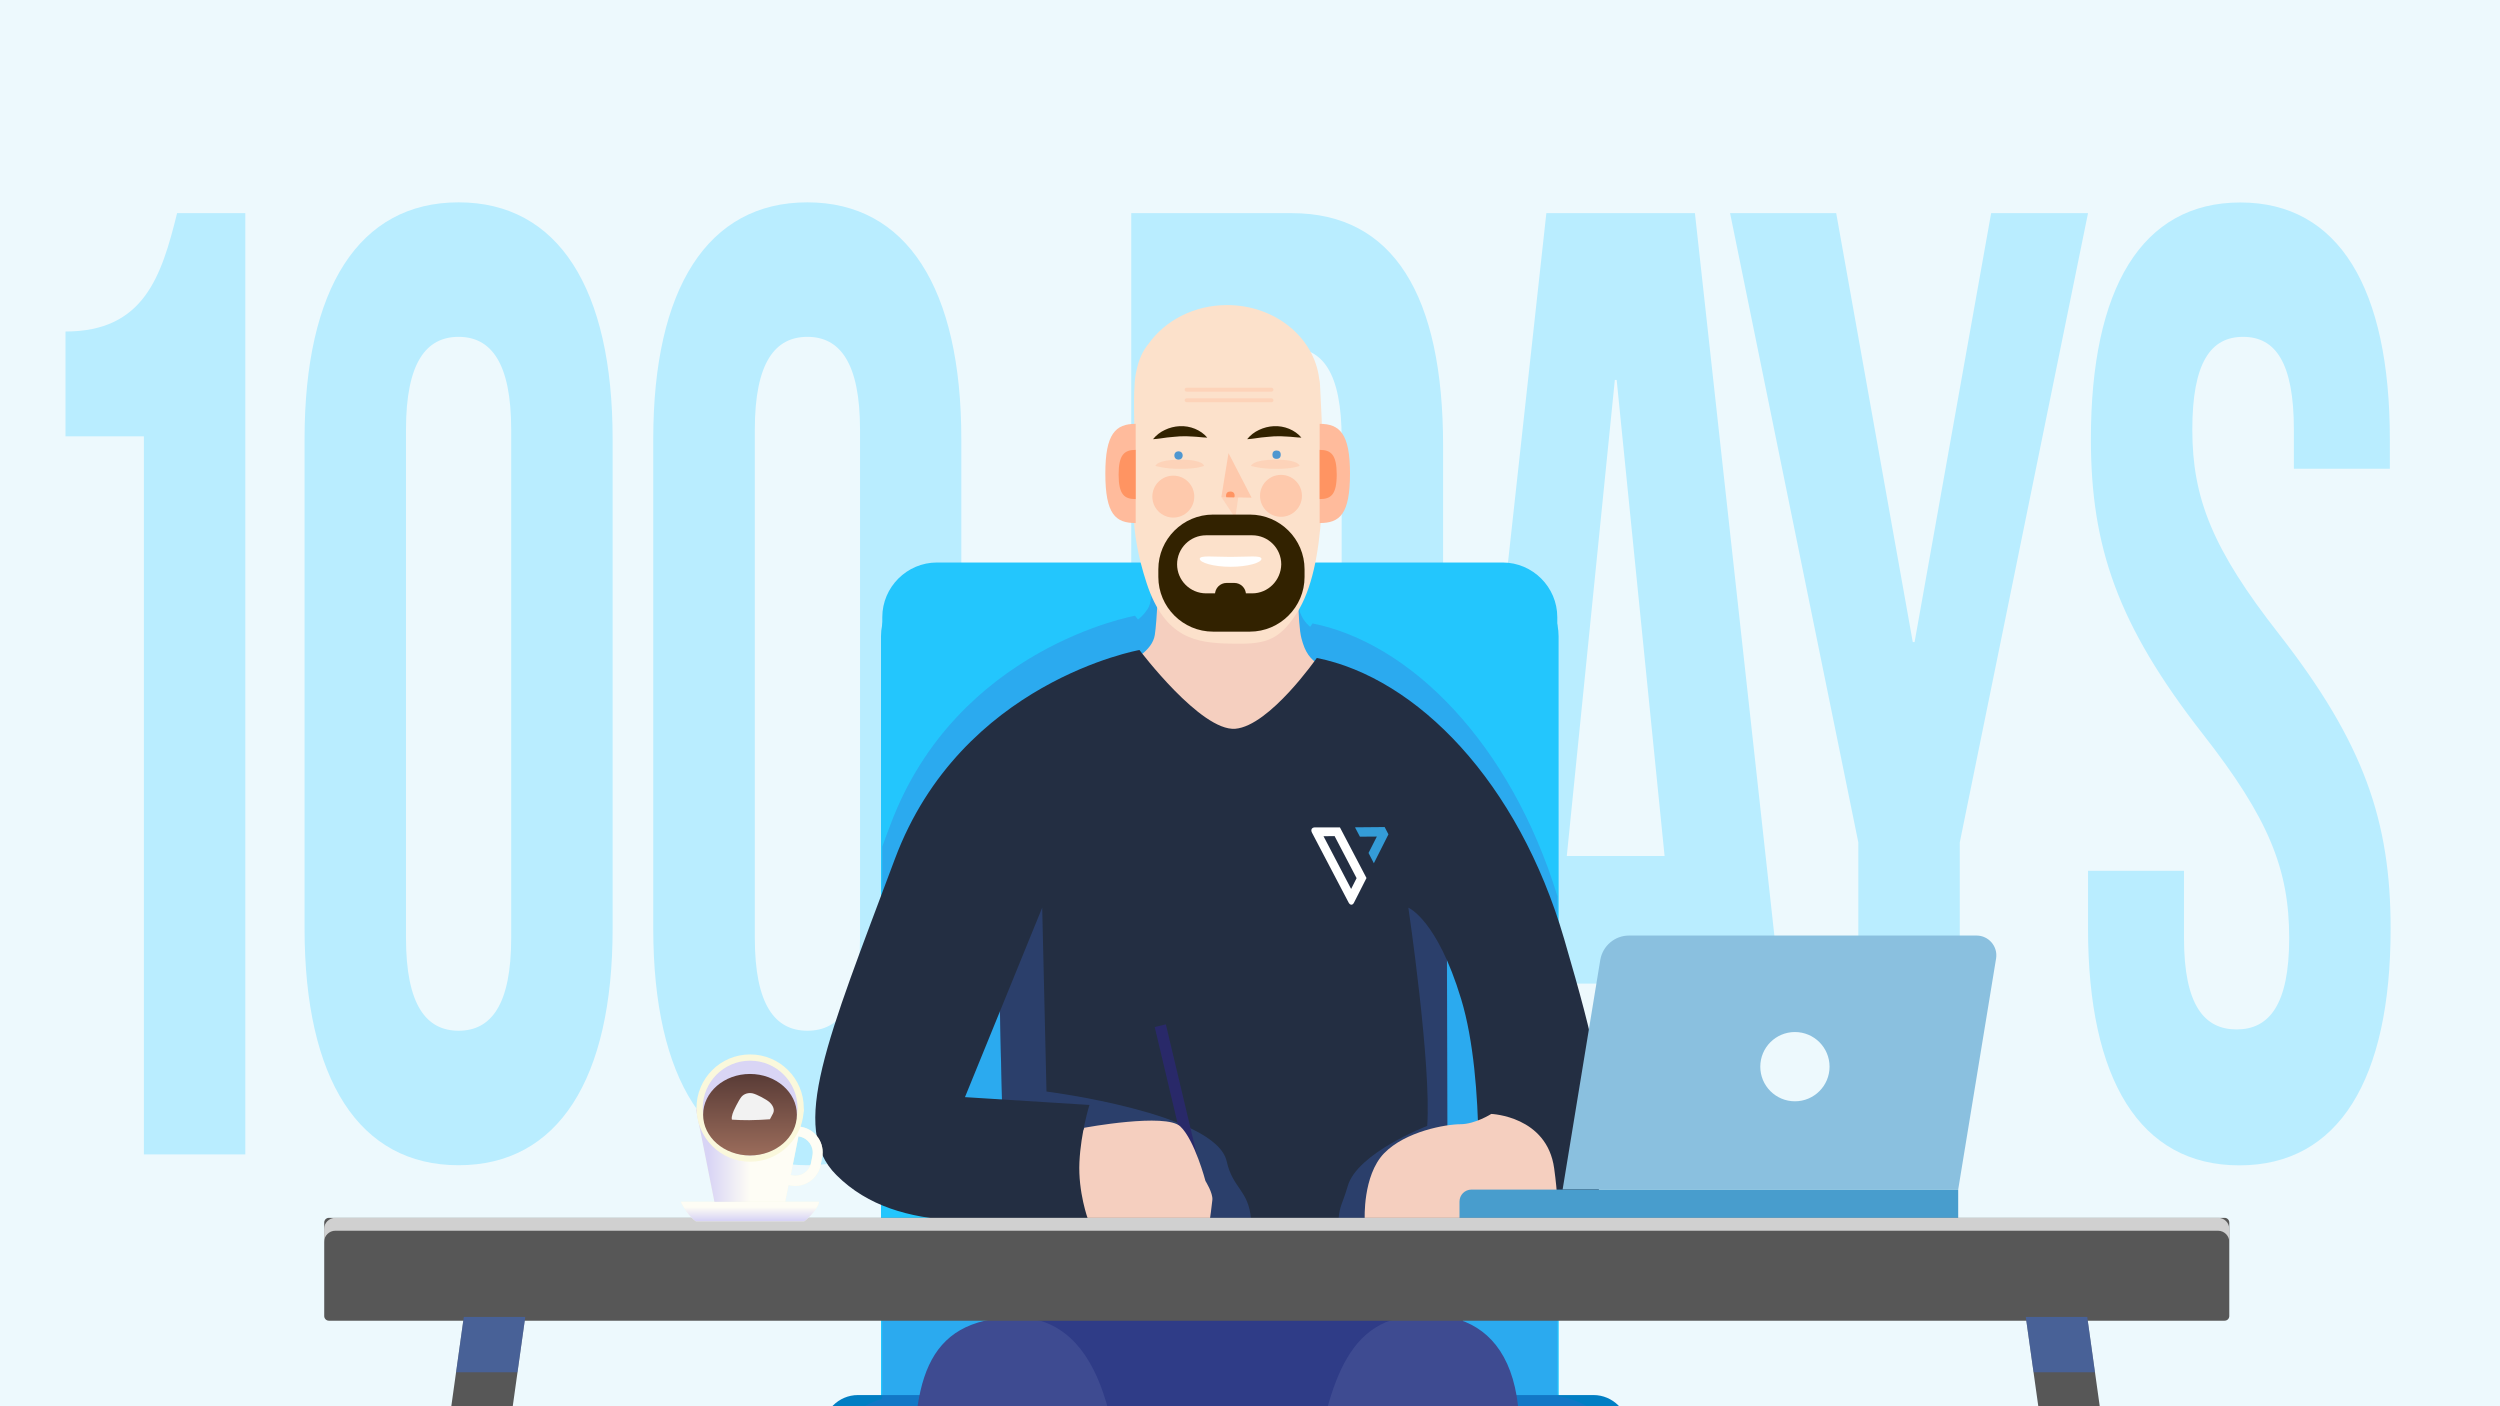 <?xml version="1.0" encoding="utf-8"?>
<!-- Generator: Adobe Illustrator 24.3.0, SVG Export Plug-In . SVG Version: 6.00 Build 0)  -->
<svg version="1.1" id="Layer_1" xmlns="http://www.w3.org/2000/svg" xmlns:xlink="http://www.w3.org/1999/xlink" x="0px" y="0px"
	 viewBox="0 0 1920 1080" style="enable-background:new 0 0 1920 1080;" xml:space="preserve">
<style type="text/css">
	.st0{fill:#EDF9FD;}
	.st1{enable-background:new    ;}
	.st2{fill:#B9EDFF;}
	.st3{fill:#171733;}
	.st4{fill:#23C6FD;}
	.st5{fill:none;stroke:#23C6FD;stroke-width:2;}
	.st6{opacity:0.3;fill:#3D6ACC;enable-background:new    ;}
	.st7{fill:#232E42;}
	.st8{fill:#F5CFBF;}
	.st9{fill:#292969;}
	.st10{fill:#007EC3;}
	.st11{fill:#3E3E78;}
	.st12{fill:#8AC0DF;}
	.st13{fill:#489DCD;}
	.st14{fill:#575757;}
	.st15{fill:#D0D0D0;}
	.st16{opacity:0.55;fill:#3D6ACC;enable-background:new    ;}
	.st17{fill:#FFFFFF;}
	.st18{fill:#349CD7;}
	.st19{fill:#FCE1CB;}
	.st20{opacity:0.65;fill:#FFBB9C;enable-background:new    ;}
	.st21{opacity:0.37;fill:#FFBB9C;enable-background:new    ;}
	.st22{fill:#4F97D0;}
	.st23{fill:#322200;}
	.st24{fill:#4F79A2;}
	.st25{fill:#FFBB9C;}
	.st26{fill:#FF9462;}
	.st27{fill:#F5A9A9;}
	.st28{fill:#FAF8DC;}
	.st29{opacity:0.72;fill:url(#SVGID_1_);enable-background:new    ;}
	.st30{opacity:0.72;fill:url(#SVGID_2_);enable-background:new    ;}
	.st31{opacity:0.7;fill:#CBC7FF;enable-background:new    ;}
	.st32{fill:url(#SVGID_3_);}
	.st33{fill:#F2F2F2;}
</style>
<rect id="Rectangle_1180_1_" class="st0" width="1920" height="1080"/>
<g id="Group_1407_1_" transform="translate(0 -4134)">
	<g class="st1">
		<path class="st2" d="M50.3,4388.6c60.2,0,73.7-42.3,85.7-90.9h52.4v722.9h-77.9v-551.5H50.3V4388.6z"/>
	</g>
	<g class="st1">
		<path class="st2" d="M233.9,4471.2c0-115.7,41.8-181.8,118.3-181.8c76.5,0,118.3,66.1,118.3,181.8v375.9
			c0,115.7-41.8,181.8-118.3,181.8c-76.5,0-118.3-66.1-118.3-181.8V4471.2z M311.8,4854.3c0,51.6,15.6,71.3,40.4,71.3
			s40.4-19.6,40.4-71.3V4464c0-51.6-15.6-71.3-40.4-71.3s-40.4,19.6-40.4,71.3V4854.3z"/>
		<path class="st2" d="M501.7,4471.2c0-115.7,41.8-181.8,118.3-181.8c76.5,0,118.3,66.1,118.3,181.8v375.9
			c0,115.7-41.8,181.8-118.3,181.8c-76.5,0-118.3-66.1-118.3-181.8V4471.2z M579.7,4854.3c0,51.6,15.6,71.3,40.4,71.3
			s40.4-19.6,40.4-71.3V4464c0-51.6-15.6-71.3-40.4-71.3s-40.4,19.6-40.4,71.3V4854.3z"/>
	</g>
	<g class="st1">
		<path class="st2" d="M868.8,4297.7h123.3c78,0,116.2,63,116.2,178.7V4842c0,115.7-38.3,178.7-116.2,178.7H868.8V4297.7z
			 M946.8,4401v516.4h43.9c24.8,0,39.7-18.6,39.7-70.2v-375.9c0-51.6-14.9-70.2-39.7-70.2H946.8z"/>
	</g>
	<g class="st1">
		<path class="st2" d="M1381.2,5020.6h-78.7l-13.5-131.2h-95.7l-13.5,131.2h-71.6l79.4-722.9h114.1L1381.2,5020.6z M1203.3,4791.4
			h75.1l-36.8-365.6h-1.4L1203.3,4791.4z"/>
	</g>
	<g class="st1">
		<path class="st2" d="M1427.2,4781l-98.5-483.3h81.5l58.8,329.4h1.4l58.8-329.4h74.4l-98.5,483.3v239.6h-77.9V4781z"/>
	</g>
	<g class="st1">
		<path class="st2" d="M1720.6,4289.5c75.8,0,114.8,66.1,114.8,181.8v22.7h-73.7V4464c0-51.6-14.2-71.3-39-71.3
			c-24.8,0-39,19.6-39,71.3c0,52.7,15.6,91.9,66.6,157c65.2,83.6,85.7,143.5,85.7,226.2c0,115.7-39.7,181.8-116.2,181.8
			s-116.2-66.1-116.2-181.8v-44.4h73.7v51.6c0,51.6,15.6,70.2,40.4,70.2c24.8,0,40.4-18.6,40.4-70.2c0-52.7-15.6-91.9-66.6-157
			c-65.2-83.6-85.7-143.5-85.7-226.2C1605.8,4355.6,1644.7,4289.5,1720.6,4289.5z"/>
	</g>
</g>
<g>
	<rect x="913.7" y="1231.8" class="st3" width="33.4" height="250.5"/>
	<path class="st4" d="M1196.1,1107H677.6V474c0-23.1,18.9-42,42-42H1154c23.1,0,42,18.9,42,42L1196.1,1107L1196.1,1107z"/>
	<path class="st5" d="M1196.1,1121.7H677.6v-633c0-23.1,18.9-42,42-42H1154c23.1,0,42,18.9,42,42L1196.1,1121.7L1196.1,1121.7z"/>
	<path class="st6" d="M1196.1,688.3c-36-117.2-112.6-194.4-188.1-209.5c0,0-0.7,0.9-1.8,2.6c-3.9-3.3-6.4-7.1-8.2-12.1h0.2
		c-0.7-1.6-1.3-3.4-1.9-5.5l0,0c-0.8-3-1.4-7.8-1.8-13.8H884.9c-0.4,4.9-0.8,8.8-1.2,11.2l0,0c-0.1,0.8-0.3,1.5-0.5,2.3
		c-0.1,0.2-0.1,0.4-0.2,0.6c-0.2,0.6-0.4,1.1-0.6,1.7c-0.1,0.2-0.2,0.4-0.3,0.6c-0.3,0.5-0.5,1.1-0.9,1.6c-0.1,0.2-0.2,0.4-0.4,0.5
		c-0.3,0.5-0.7,1-1.1,1.6c-1.5,2-3.4,3.9-5.7,5.7c-1.4-1.8-2.3-2.9-2.3-2.9s-136.9,24.3-187.8,160.4c-2.2,5.8-4.3,11.3-6.3,16.9
		v250.6c41.9,15.9,93.4,10,140.3,9.4h0.6h107.4h31.6h67.3h20h63.7h22.5h55.8h3.5c0,0,0.2,0,0.5-0.2c1.8-0.2,3.5-0.5,5.2-0.8
		L1196.1,688.3L1196.1,688.3z"/>
	<g>
		<path class="st7" d="M766.3,678.2c-1.1,3.3,5.5,258.2,5.5,258.2h339.9l-0.6-271.3L766.3,678.2z"/>
		<g>
			<path class="st6" d="M1096.1,864.7c0,0-53.6,20.6-61,46.1c-3.8,13.2-6.4,15.3-7.1,25.6h83.8l-0.5-257.6l-29.7,18.1
				C1081.6,696.9,1099.4,817.7,1096.1,864.7z"/>
			<path class="st6" d="M942.1,891.9c-8.2-37.1-138.4-53.6-138.4-53.6l-3.3-141.4l-34.2-12.5c0,47.2,5.7,252,5.7,252h188.9
				C958.9,913.8,946.8,913,942.1,891.9z"/>
		</g>
		<path class="st8" d="M908.5,589c7.8,8.5,16.8,16.9,27.6,21.9c15.9-0.1,31.6,0.5,46.4,0.2c13.7-5.1,25.1-13.6,36.2-24.5
			c20.1-19.7,33.2-31.1,47.7-55.5c-52.9-17.5-61.5-20.2-66.9-40.9c-6-22.9-0.2-144.5-0.2-144.5l-105.6,1.8c0,0-3.6,120.1-6.8,140.1
			c-1.9,12.1-16.3,20.6-36.9,29.7C867,542.9,887.6,566.2,908.5,589z"/>
		
			<rect x="902.8" y="785.7" transform="matrix(0.973 -0.231 0.231 0.973 -173.103 232.804)" class="st9" width="8.8" height="139.2"/>
		<path class="st8" d="M832.8,866.1c0,0,62.6-11.6,73.7-1s19.3,41.9,19.3,41.9s5.8,9.2,5.3,14.5s-1.9,14.9-1.9,14.9H821.8l-0.5-47.6
			L832.8,866.1z"/>
		<path class="st7" d="M875.1,499.2c0,0-136.9,24.3-187.8,160.4c-52.2,139.6-81.3,206.5-45,242.8c48.7,48.7,127.4,33,193.3,34.1
			c0,0-7.7-20.9-6.6-44s7.7-43.9,7.7-43.9l-95.6-6l59.3-145.5h281.2c0,0,22,8.8,40.6,70.3c19.3,63.5,12.1,169.2,12.1,169.2h55.8
			c23.4,0,42.3-18.1,42-41.5c-0.8-64.1-5.8-88.1-30.8-173.9c-35.2-120.8-113.1-200.5-190-215.9c0,0-36.3,52.2-62.6,54.4
			C922.3,561.8,875.1,499.2,875.1,499.2z"/>
		<path class="st8" d="M1048.1,936.4c0,0-1.6-33.5,14.8-50.6c16.5-17,47.6-22.4,58.9-22.4c11.2-0.1,23.5-7.9,23.5-7.9
			s42.8,1.6,48.3,41.8s0,39.1,0,39.1L1048.1,936.4L1048.1,936.4z"/>
	</g>
	<path class="st10" d="M1223.8,1231.8H658.9c-14.8,0-27-12.1-27-27v-106.4c0-14.8,12.1-27,27-27h564.9c14.8,0,27,12.1,27,27v106.4
		C1250.8,1219.7,1238.6,1231.8,1223.8,1231.8z"/>
	<path class="st9" d="M1104.3,1122.7H812.9c-10.5,0-19.1-8.6-19.1-19.1v-90c0-10.5,8.6-19.1,19.1-19.1h291.4
		c10.5,0,19.1,8.6,19.1,19.1v90C1123.3,1114.1,1114.8,1122.7,1104.3,1122.7z"/>
	<path class="st11" d="M756.4,1014.3c83.9-19.4,103.3,65.9,105.5,160.4s22,307.6,22,307.6H736.7c0,0-28.6-213.1-33-303.2
		C699.3,1089,699.3,1027.5,756.4,1014.3z"/>
	<path class="st11" d="M1078.7,1011.4c60.8-9.7,108.3,27.1,79.7,156.7c-28.6,129.6-83.5,314.2-83.5,314.2H934.3
		c0,0,54.3-259.8,69.2-328.5C1017.9,1087.9,1023.8,1020.2,1078.7,1011.4z"/>
	<path class="st6" d="M1196.1,1072.2v-84.8H677.6v86.8c-26.3,7.8-45.7,32.3-45.7,61.1v32.9c0,35.1,28.7,63.8,63.8,63.8h11.9
		c9.1,101.5,29.1,250.5,29.1,250.5h147.2c0,0-13.6-146.5-19.5-250.5h49.3v250.5H1075c0,0,39.1-131.5,68.5-250.5h43.5
		c35.1,0,63.8-28.7,63.8-63.8v-32.9C1250.8,1103.3,1226.9,1076.6,1196.1,1072.2z M947.1,1421.7v-189.9H987
		C974.2,1292.4,958.1,1369.2,947.1,1421.7z"/>
	<g>
		<path class="st12" d="M1503.9,913.5h-303.8l28.9-176.2c1.8-10.8,11.1-18.8,22.1-18.8H1518c9.3,0,16.5,8.4,15,17.6L1503.9,913.5z"
			/>
		<path class="st13" d="M1120.8,936.4h383.1v-22.8h-373.8c-5.1,0-9.2,4.1-9.2,9.2v13.6H1120.8z"/>
		<circle class="st0" cx="1378.5" cy="819.2" r="26.6"/>
	</g>
	<polygon class="st14" points="337.4,1482.3 290.3,1482.3 356.2,1011.4 403.4,1011.4 	"/>
	<polygon class="st14" points="1621.8,1482.3 1668.9,1482.3 1603,1011.4 1555.8,1011.4 	"/>
	<path class="st14" d="M1708.5,1014.3H252.6c-2,0-3.6-1.6-3.6-3.6v-71.8c0-2,1.6-3.6,3.6-3.6h1455.9c2,0,3.6,1.6,3.6,3.6v71.8
		C1712.1,1012.7,1710.5,1014.3,1708.5,1014.3z"/>
	<path class="st15" d="M1703.5,935.3h-1446c-4.7,0-8.6,3.9-8.6,8.6v9.9c0-4.7,3.9-8.6,8.6-8.6h1446c4.7,0,8.6,3.9,8.6,8.6v-9.9
		C1712.1,939.1,1708.3,935.3,1703.5,935.3z"/>
	<polygon class="st16" points="350.3,1053.9 397.4,1053.9 403.4,1011.4 356.2,1011.4 	"/>
	<polygon class="st16" points="1603,1011.4 1555.8,1011.4 1561.8,1053.9 1608.9,1053.9 	"/>
</g>
<g id="Group_840_2_" transform="translate(504.563 937.421)">
	<g id="Group_838_3_" transform="translate(0 0)">
		<path id="Path_516_3_" class="st17" d="M520.4-295.3l-8.5,0.1l21.2,40.5l4.2-8.3L520.4-295.3 M524.5-302l20.4,38.9l-7.1,14
			l-2.5,4.9c-0.5,1.1-1.3,1.6-2,1.6s-1.5-0.5-2.1-1.6L503-298c-1.1-2.2-0.1-4,2.4-4h4.9H524.5z"/>
	</g>
	<g id="Group_839_2_" transform="translate(45.457 1.15)">
		<path id="Path_517_2_" class="st18" d="M513.4-303.4l-22.8,0.2l3.8,7.2l13-0.1l-6.4,12.6l4.1,7.9l11.2-22.2L513.4-303.4z"/>
	</g>
</g>
<g>
	<path class="st19" d="M1013.8,296c0-1.6-0.3-3.5-0.7-5.4c-4-31.7-34.1-56.3-70.7-56.3c-25.3,0-47.5,11.8-60.2,29.6
		c-4.8,5.7-7.6,12.5-9.2,19.9c-1,4.1-1.6,8.4-1.7,12.8c-0.8,12.1,0,25.4-0.2,39.1c-0.5,46.5-4.5,69.2,9.5,112.1s38.9,46,64.2,46.5
		s36.7-0.8,51.3-23.7C1018.9,434.7,1017.4,362.3,1013.8,296z"/>
	<polygon class="st20" points="943.5,348 961.2,382.2 938,381.8 	"/>
	<circle class="st20" cx="901.1" cy="381.4" r="16.1"/>
	<ellipse class="st20" cx="983.8" cy="380.8" rx="16.1" ry="16.1"/>
	<path class="st21" d="M887.4,357.8c0,0,0.8-4.8,19-4.8c18.1,0,18.3,4.8,18.3,4.8s-5.1,2.3-17.6,2.3
		C894.6,360.2,887.4,357.8,887.4,357.8z"/>
	<path class="st21" d="M960.8,357.8c0,0,0.8-4.8,19-4.8c18.1,0,18.3,4.8,18.3,4.8s-5.1,2.3-17.6,2.3
		C968,360.2,960.8,357.8,960.8,357.8z"/>
	<circle class="st22" cx="905.1" cy="349.8" r="3.2"/>
	<path class="st23" d="M885.5,337.3c2.5-3.1,5.6-5.5,9.1-7.1c3.5-1.7,7.4-2.7,11.4-2.9s8,0.5,11.7,2c3.6,1.5,6.9,3.7,9.5,6.8
		c-4-0.1-7.5-0.7-10.9-0.8c-3.4-0.3-6.6-0.3-10-0.2c-3.3,0.2-6.5,0.6-10,0.9C893,336.4,889.5,337.1,885.5,337.3z"/>
	<path class="st22" d="M983.6,349.2c0,2.1-1.1,3.2-3.2,3.2s-3.2-1.1-3.2-3.2c0-2,1.1-3.2,3.2-3.2S983.6,347.1,983.6,349.2z"/>
	<path class="st23" d="M957.8,337.3c2.5-3.1,5.6-5.5,9.1-7.1c3.5-1.7,7.4-2.7,11.4-2.9s8,0.5,11.7,2c3.6,1.5,6.9,3.7,9.5,6.8
		c-4-0.1-7.5-0.7-10.9-0.8c-3.4-0.3-6.6-0.3-10-0.2c-3.3,0.2-6.5,0.6-10,0.9C965.3,336.4,961.8,337.1,957.8,337.3z"/>
	<path class="st17" d="M968.2,413.8c0.1,11.4-8.2,17.3-24.6,17.5c-16.4,0.1-24.8-5.7-24.9-17.1s8.7-1.8,25-1.9
		S968.1,402.4,968.2,413.8z"/>
	<path class="st24" d="M967.7,417.2c-6.4,0.1-11.3-0.8-23.4,1.7c-11.8,2.4-18.3-1.4-25-1.3c0.5,1.4,0.7,2.1,1.6,3.4
		c6.6,0.9,11.8,1.2,22.7,1.1s16.1-0.5,22.7-1.5C966.9,419.4,967.2,418.6,967.7,417.2z"/>
	<polygon class="st21" points="938,381.8 948.7,397.8 951,381.8 	"/>
	<g>
		<path class="st25" d="M872.2,401.7c-15.4,0-23.3-6.6-23.3-38.1c0-30.4,7.8-38.1,23.3-38.1V401.7z"/>
		<path class="st26" d="M872.2,383.3c-8.6,0-13.1-3.3-13.1-18.9c0-15.2,4.4-18.9,13.1-18.9V383.3z"/>
	</g>
	<g>
		<path class="st25" d="M1013.5,401.7c15.4,0,23.3-6.6,23.3-38.1c0-30.4-7.8-38.1-23.3-38.1L1013.5,401.7L1013.5,401.7z"/>
		<path class="st26" d="M1013.5,383.3c8.6,0,13.1-3.3,13.1-18.9c0-15.2-4.4-18.9-13.1-18.9V383.3z"/>
	</g>
	<path class="st26" d="M948.2,380.8c0-2.1-1.1-3.3-3.3-3.3c-2.1,0-3.3,1.1-3.3,3.3c0,0.5,0.1,0.7,0.2,1.1l6,0.1
		C948.2,381.5,948.2,381.2,948.2,380.8z"/>
	<path class="st27" d="M944.8,467.5c-0.6,0-0.9-0.5-0.9-0.9v-20.4c0-0.6,0.5-0.9,0.9-0.9c0.6,0,0.9,0.5,0.9,0.9v20.4
		C945.8,467.1,945.4,467.5,944.8,467.5z"/>
	<g>
		<path class="st23" d="M959.9,485.1h-28.3c-23.1,0-42-18.9-42-42v-5.9c0-23.1,18.9-42,42-42h28.3c23.1,0,42,18.9,42,42v5.9
			C1001.9,466.2,983,485.1,959.9,485.1z"/>
		<path class="st19" d="M961.7,455.7h-35.4c-12.3,0-22.3-10-22.3-22.3l0,0c0-12.3,10-22.3,22.3-22.3h35.4c12.3,0,22.3,10,22.3,22.3
			l0,0C983.8,445.7,973.9,455.7,961.7,455.7z"/>
	</g>
	<path class="st17" d="M968.8,429.2c0,2.9-10.5,6.1-23.7,6.1s-23.7-3.2-23.7-6.1s10.5-1.5,23.7-1.5S968.8,426.3,968.8,429.2z"/>
	<path class="st21" d="M976.5,308.9h-65.2c-0.8,0-1.5-0.7-1.5-1.5s0.7-1.5,1.5-1.5h65.2c0.8,0,1.5,0.7,1.5,1.5
		C978,308.3,977.3,308.9,976.5,308.9z"/>
	<path class="st21" d="M976.5,300.8h-65.2c-0.8,0-1.5-0.7-1.5-1.5s0.7-1.5,1.5-1.5h65.2c0.8,0,1.5,0.7,1.5,1.5
		C978,300.1,977.3,300.8,976.5,300.8z"/>
	<g>
		<path class="st23" d="M948,466.7h-6c-4.9,0-8.9-4-8.9-8.9v-1.2c0-4.9,4-8.9,8.9-8.9h6c4.9,0,8.9,4,8.9,8.9v1.2
			C956.8,462.7,952.8,466.7,948,466.7z"/>
	</g>
</g>
<g>
	<g>
		<path class="st28" d="M629,923c-0.2,4.1-7.8,12.6-11.4,15h-83.2c-5-3.3-10.6-12.5-11.4-15H629z"/>
		<linearGradient id="SVGID_1_" gradientUnits="userSpaceOnUse" x1="576" y1="937.111" x2="576" y2="927.13">
			<stop  offset="0" style="stop-color:#CBC7FF"/>
			<stop  offset="1" style="stop-color:#FFFFFF"/>
		</linearGradient>
		<path class="st29" d="M629,923c-0.2,4.1-7.8,12.6-11.4,15h-83.2c-5-3.3-10.6-12.5-11.4-15H629z"/>
		<path class="st28" d="M615.6,865.5l-1-0.2l2.5-12.5c0.2-1.2-0.7-2.3-1.9-2.3h-78.6c-1.2,0-2.1,1.1-1.9,2.3l14,70.2H603l2.6-12.9
			l1.4,0.3l0,0c1.2,0.2,2.5,0.4,3.7,0.4c9.4,0,17.8-6.7,19.6-16.2l1.1-5.7C633.6,878,626.5,867.5,615.6,865.5z M624,887.3l-1.1,5.7
			c-1.3,6.6-7.7,11-14.3,9.7l-1.3-0.3l5.9-29.7l1,0.2C620.8,874.3,625.2,880.7,624,887.3z"/>
		<linearGradient id="SVGID_2_" gradientUnits="userSpaceOnUse" x1="544.057" y1="886.75" x2="575.922" y2="886.75">
			<stop  offset="0" style="stop-color:#CBC7FF"/>
			<stop  offset="1" style="stop-color:#FFFFFF"/>
		</linearGradient>
		<path class="st30" d="M615.6,865.5l-1-0.2l2.5-12.5c0.2-1.2-0.7-2.3-1.9-2.3h-78.6c-1.2,0-2.1,1.1-1.9,2.3l14,70.2H603l2.6-12.9
			l1.4,0.3l0,0c1.2,0.2,2.5,0.4,3.7,0.4c9.4,0,17.8-6.7,19.6-16.2l1.1-5.7C633.6,878,626.5,867.5,615.6,865.5z M624,887.3l-1.1,5.7
			c-1.3,6.6-7.7,11-14.3,9.7l-1.3-0.3l5.9-29.7l1,0.2C620.8,874.3,625.2,880.7,624,887.3z"/>
	</g>
	<ellipse class="st28" cx="576.1" cy="851" rx="41.2" ry="41.2"/>
	<ellipse class="st31" cx="576.1" cy="851" rx="36.4" ry="36.4"/>
	<linearGradient id="SVGID_3_" gradientUnits="userSpaceOnUse" x1="576" y1="886.11" x2="576" y2="825.508">
		<stop  offset="0" style="stop-color:#996B5A"/>
		<stop  offset="1" style="stop-color:#5A3C37"/>
	</linearGradient>
	<ellipse class="st32" cx="576" cy="856.1" rx="36" ry="31.3"/>
	<path class="st33" d="M591.3,859.6l2.4-4.5c1.6-3.1-0.4-6.5-2.7-8.6s-9.8-6.1-13-6.8s-6.6,0.3-8.6,2.7s-6.5,11.4-6.8,13
		c-0.4,1.6-0.9,3-0.5,4.5c4.2,0.3,8.7,0.4,13.3,0.4C581,860.2,586.4,860,591.3,859.6z"/>
</g>
</svg>
